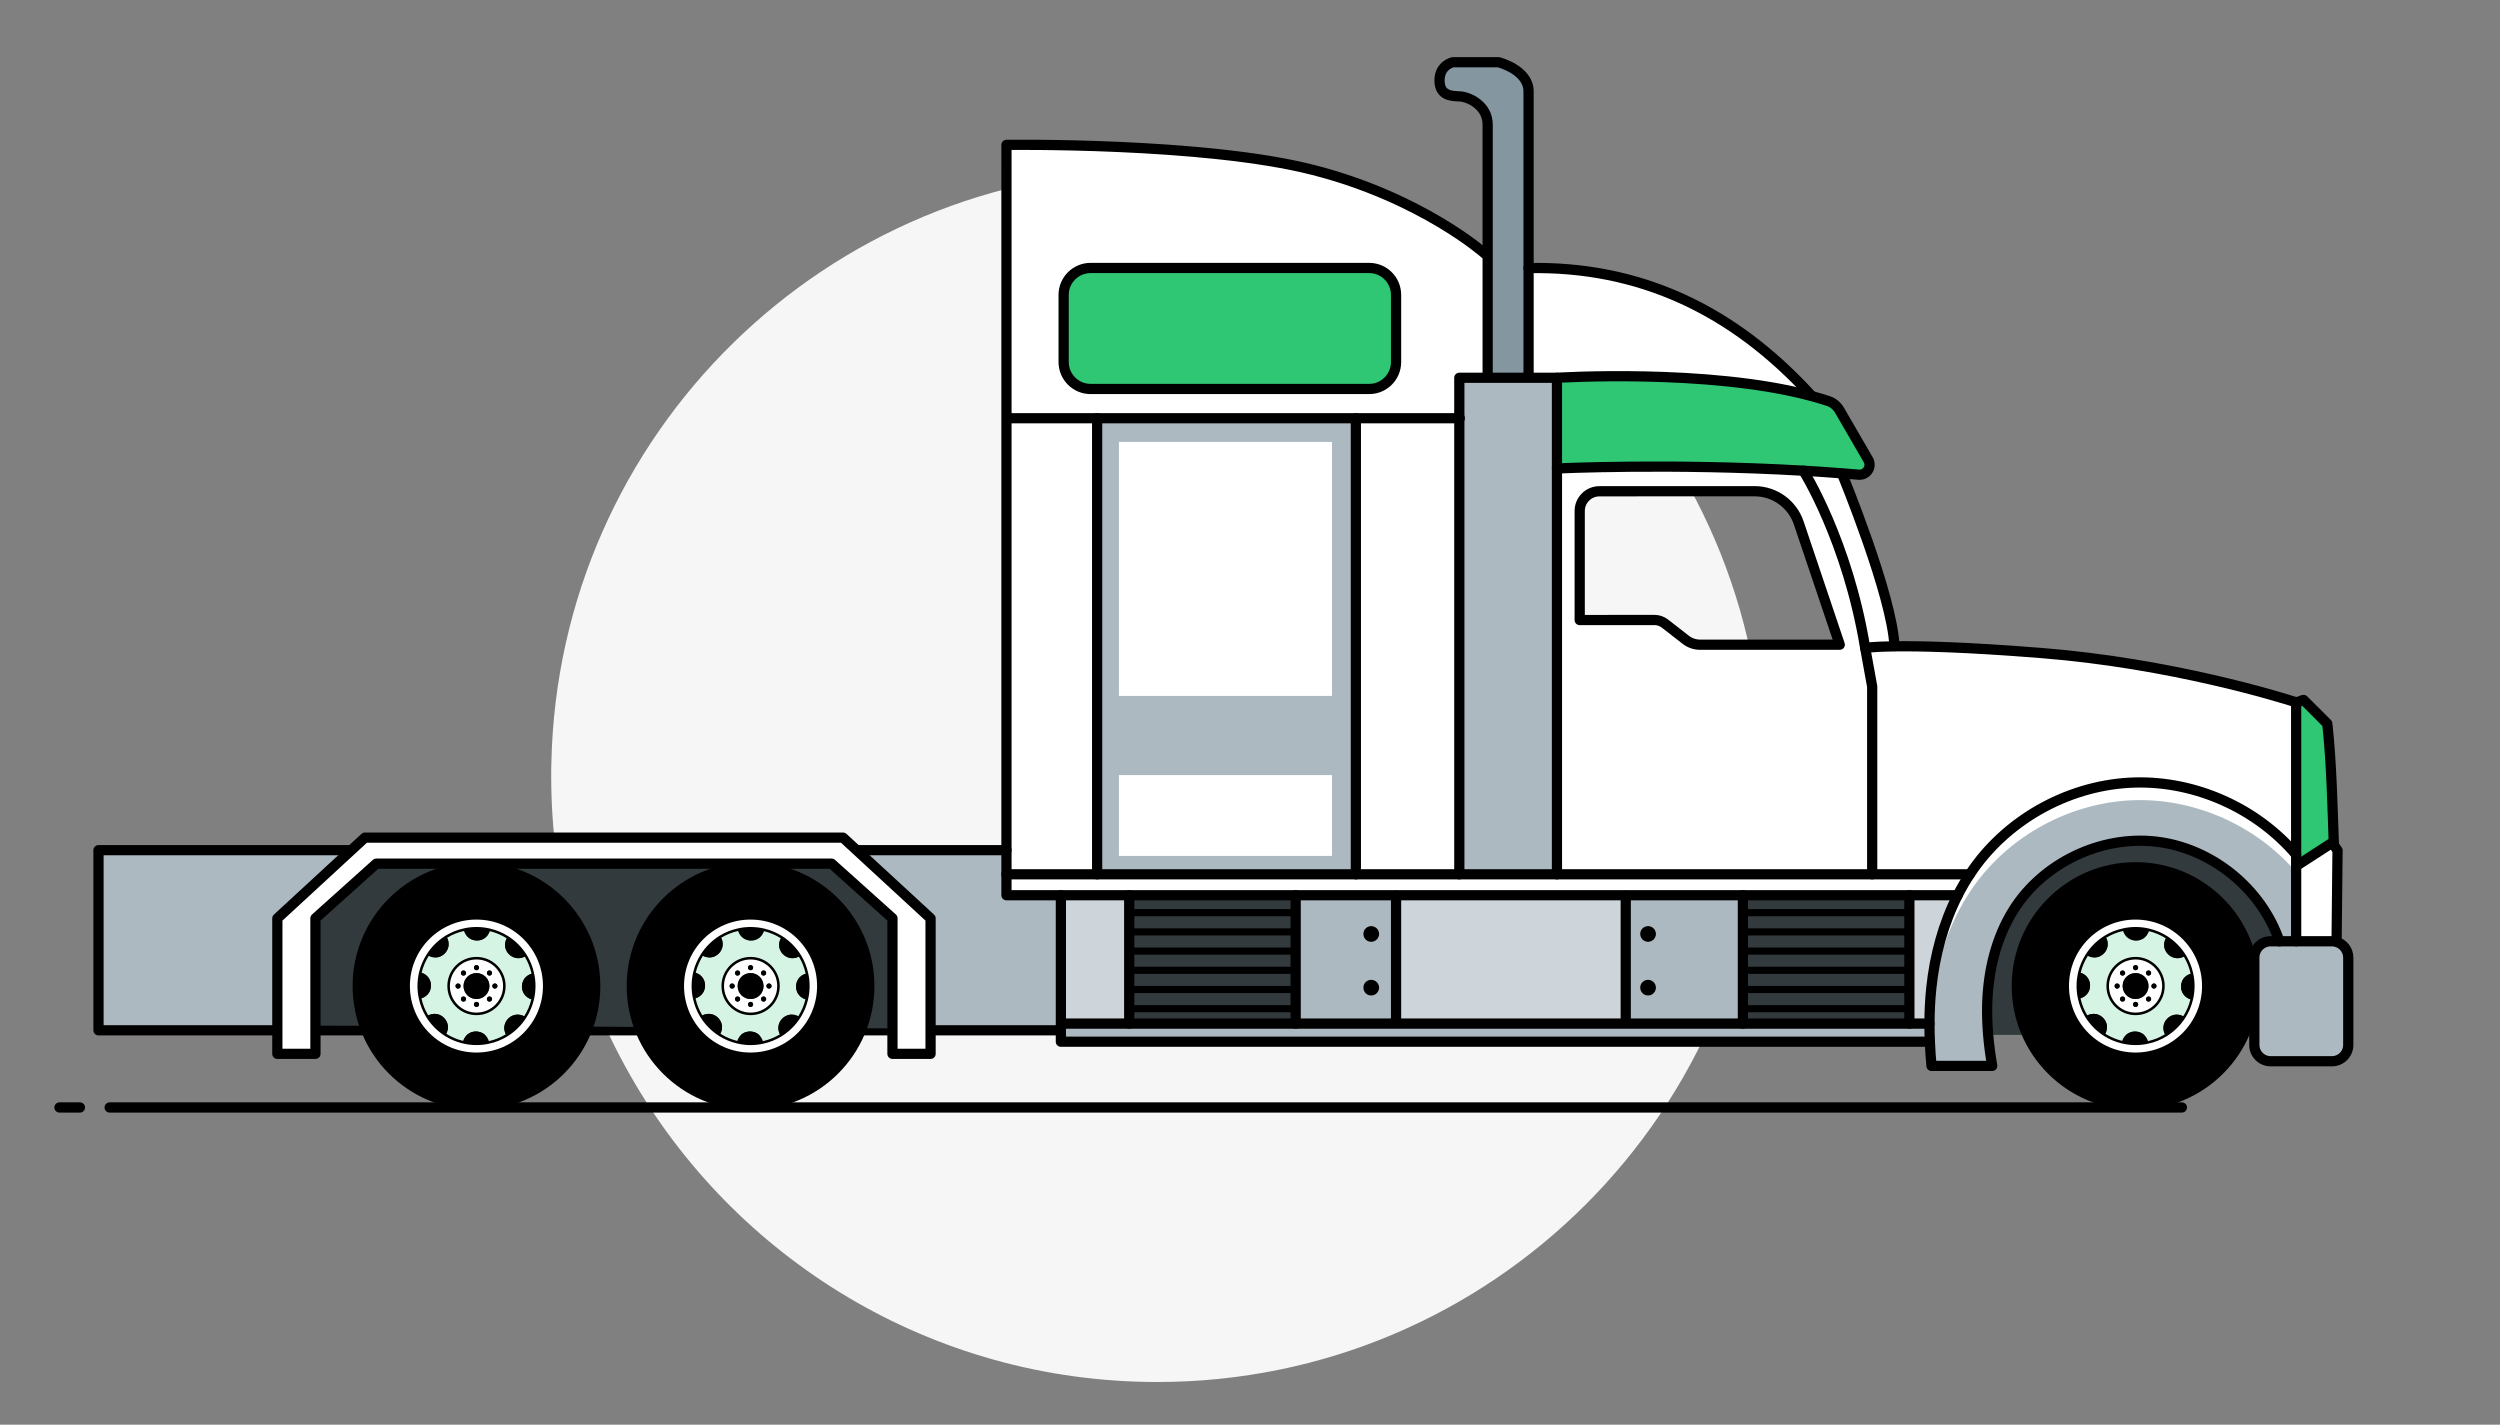 <?xml version="1.0" encoding="UTF-8"?>
<svg id="Layer_1" data-name="Layer 1" xmlns="http://www.w3.org/2000/svg" viewBox="0 0 488.84 278.58">
  <rect x="0" y="0" width="488.84" height="278.58" fill="#808080" stroke="none"/>
  <path d="M389.16,202.35h56.18l4.64-8.87s-4.09-18.34-5.73-22.52-21.56-12.91-30.78-11.09-22.31,9.68-25.04,18.93c-2.73,9.25-3.82,19.28-3.27,19.45s4,4.1,4,4.1Z" style="fill: #323a3d;"/>
  <g>
    <g>
      <path d="M421.68,192.8c0-.28-.22-.5-.5-.5s-.51,.22-.51,.5,.23,.51,.51,.51,.5-.23,.5-.51Zm-1.92-2.18c.2,.2,.52,.2,.72,0s.2-.52,0-.71c-.2-.2-.52-.2-.72,0-.19,.19-.19,.51,0,.71Zm0,5.09c.2,.2,.52,.2,.72,0s.2-.52,0-.71c-.2-.2-.52-.2-.72,0-.19,.19-.19,.51,0,.71Zm-2.18-5.99c.28,0,.51-.22,.51-.5s-.23-.51-.51-.51-.5,.23-.5,.51,.22,.5,.5,.5Zm.51,6.69c0-.28-.23-.51-.51-.51s-.5,.23-.5,.51,.22,.5,.5,.5,.51-.22,.51-.5Zm-.51-6.13c-1.4,0-2.53,1.13-2.53,2.53s1.13,2.54,2.53,2.54,2.53-1.14,2.53-2.54-1.13-2.53-2.53-2.53Zm-3.09,2.53c0-.28-.22-.5-.51-.5s-.5,.22-.5,.5,.22,.51,.5,.51,.51-.23,.51-.51Zm-2.36,0c0-3,2.45-5.44,5.45-5.44s5.45,2.44,5.45,5.44-2.44,5.45-5.45,5.45-5.45-2.44-5.45-5.45Zm3.27,2.19c-.2-.2-.52-.2-.72,0-.19,.19-.19,.51,0,.71,.2,.2,.52,.2,.72,0s.2-.52,0-.71Zm-.72-4.38c.2,.2,.52,.2,.72,0s.2-.52,0-.71c-.2-.2-.52-.2-.72,0-.19,.19-.19,.51,0,.71Z" style="fill: #fff;"/>
      <path d="M407.92,198.68c.91,1.48,2.15,2.74,3.61,3.67,1.03,.65,2.17,1.14,3.39,1.43,.85,.21,1.74,.32,2.65,.32,.85,0,1.67-.09,2.47-.28,1.22-.27,2.37-.74,3.41-1.37,1.47-.91,2.74-2.15,3.66-3.61,.65-1.03,1.14-2.16,1.43-3.38,.21-.85,.32-1.74,.32-2.66,0-.85-.09-1.67-.28-2.47-.27-1.22-.73-2.37-1.36-3.41-.91-1.47-2.14-2.73-3.6-3.66-1.03-.65-2.17-1.14-3.39-1.43-.85-.21-1.74-.32-2.66-.32-.85,0-1.67,.09-2.47,.28-1.22,.27-2.37,.73-3.41,1.36-1.47,.91-2.74,2.15-3.66,3.61-.65,1.03-1.15,2.17-1.44,3.39-.2,.85-.31,1.74-.31,2.65,0,.85,.09,1.67,.28,2.47,.27,1.22,.73,2.37,1.36,3.41Zm-4.35-5.88c0-7.73,6.27-13.99,14.01-13.99s14.01,6.26,14.01,13.99-6.27,14.01-14.01,14.01-14.01-6.27-14.01-14.01Z" style="fill: #fff;"/>
      <path d="M408.04,186.76c.6,.4,1.35,.55,2.05,.4,.91-.21,1.67-.92,1.94-1.82,.22-.73,.09-1.55-.33-2.19,1.04-.63,2.19-1.1,3.41-1.36,.13,.7,.55,1.34,1.16,1.73,.79,.5,1.84,.53,2.66,.09,.66-.37,1.14-1.03,1.31-1.77,1.22,.29,2.36,.78,3.39,1.43-.41,.59-.57,1.35-.41,2.05,.21,.91,.93,1.67,1.82,1.94,.73,.22,1.55,.09,2.19-.33,.63,1.04,1.1,2.19,1.36,3.41-.7,.14-1.35,.57-1.73,1.16-.49,.79-.53,1.84-.09,2.66,.37,.66,1.03,1.15,1.77,1.31-.29,1.22-.78,2.35-1.43,3.38-.6-.4-1.35-.55-2.05-.39-.9,.2-1.67,.92-1.94,1.81-.22,.73-.09,1.55,.33,2.19-1.04,.63-2.19,1.11-3.41,1.37-.13-.7-.55-1.35-1.16-1.74-.79-.49-1.84-.52-2.65-.09-.68,.37-1.16,1.04-1.31,1.78-1.22-.29-2.36-.78-3.39-1.43,.4-.6,.55-1.36,.4-2.06-.21-.9-.93-1.67-1.82-1.94-.73-.21-1.55-.08-2.19,.33-.63-1.04-1.1-2.19-1.36-3.41,.7-.13,1.34-.55,1.73-1.16,.5-.79,.53-1.84,.09-2.65-.37-.68-1.04-1.16-1.78-1.31,.29-1.22,.79-2.36,1.44-3.39Zm14.99,6.04c0-3-2.44-5.44-5.45-5.44s-5.45,2.44-5.45,5.44,2.45,5.45,5.45,5.45,5.45-2.44,5.45-5.45Z" style="fill: #d5f4e3;"/>
      <path d="M417.58,169.57c12.83,0,23.22,10.4,23.22,23.22s-10.39,23.22-23.22,23.22-23.22-10.39-23.22-23.22,10.39-23.22,23.22-23.22Zm0,37.23c7.73,0,14.01-6.27,14.01-14.01s-6.27-13.99-14.01-13.99-14.01,6.26-14.01,13.99,6.27,14.01,14.01,14.01Z"/>
      <path d="M426.86,191.49c.38-.6,1.03-1.02,1.73-1.16,.19,.8,.28,1.62,.28,2.47,0,.92-.11,1.81-.32,2.66-.74-.16-1.41-.64-1.77-1.31-.44-.82-.4-1.87,.09-2.66Z"/>
      <path d="M427.12,198.84c-.92,1.46-2.18,2.7-3.66,3.61-.42-.64-.55-1.46-.33-2.19,.27-.89,1.04-1.61,1.94-1.81,.7-.17,1.45-.01,2.05,.39Z"/>
      <path d="M423.22,185.31c-.16-.7,0-1.46,.41-2.05,1.46,.93,2.69,2.18,3.6,3.66-.64,.42-1.46,.55-2.19,.33-.89-.27-1.61-1.03-1.82-1.94Z"/>
      <path d="M421.18,192.3c.28,0,.5,.22,.5,.5s-.22,.51-.5,.51-.51-.23-.51-.51,.23-.5,.51-.5Z"/>
      <path d="M419.76,194.99c.2-.2,.52-.2,.72,0,.2,.19,.2,.51,0,.71s-.52,.2-.72,0c-.19-.2-.19-.52,0-.71Z"/>
      <path d="M420.48,190.61c-.2,.2-.52,.2-.72,0-.19-.2-.19-.52,0-.71,.2-.2,.52-.2,.72,0,.2,.19,.2,.51,0,.71Z"/>
      <path d="M415.05,192.8c0-1.4,1.13-2.53,2.53-2.53s2.53,1.13,2.53,2.53-1.13,2.54-2.53,2.54-2.53-1.14-2.53-2.54Z"/>
      <path d="M418.09,189.21c0,.28-.23,.5-.51,.5s-.5-.22-.5-.5,.22-.51,.5-.51,.51,.23,.51,.51Z"/>
      <path d="M417.58,195.89c.28,0,.51,.23,.51,.51s-.23,.5-.51,.5-.5-.22-.5-.5,.22-.51,.5-.51Z"/>
      <path d="M416.27,183.51c-.61-.39-1.03-1.03-1.16-1.73,.8-.19,1.62-.28,2.47-.28,.92,0,1.81,.11,2.66,.32-.17,.74-.64,1.41-1.31,1.77-.82,.44-1.87,.41-2.66-.09Z"/>
      <path d="M417.58,204.1c-.91,0-1.8-.11-2.65-.32,.14-.74,.63-1.42,1.31-1.78,.81-.43,1.86-.4,2.65,.09,.61,.39,1.03,1.04,1.16,1.74-.8,.19-1.62,.28-2.47,.28Z"/>
      <path d="M414.67,194.99c.2-.2,.52-.2,.72,0,.2,.19,.2,.51,0,.71s-.52,.2-.72,0c-.19-.2-.19-.52,0-.71Z"/>
      <path d="M414.67,189.91c.2-.2,.52-.2,.72,0,.2,.19,.2,.51,0,.71s-.52,.2-.72,0c-.19-.2-.19-.52,0-.71Z"/>
      <path d="M413.97,192.3c.29,0,.51,.22,.51,.5s-.22,.51-.51,.51-.5-.23-.5-.51,.22-.5,.5-.5Z"/>
      <path d="M411.54,202.35c-1.46-.93-2.7-2.18-3.61-3.67,.64-.41,1.46-.54,2.19-.33,.89,.27,1.61,1.04,1.82,1.94,.16,.7,0,1.46-.4,2.06Z"/>
      <path d="M408.04,186.76c.92-1.46,2.18-2.7,3.66-3.61,.42,.64,.55,1.46,.33,2.19-.27,.9-1.03,1.61-1.94,1.82-.7,.16-1.45,0-2.05-.4Z"/>
      <path d="M406.59,190.15c.74,.14,1.42,.63,1.78,1.31,.44,.81,.41,1.86-.09,2.65-.39,.61-1.03,1.03-1.73,1.16-.19-.8-.28-1.62-.28-2.47,0-.91,.11-1.8,.31-2.65Z"/>
    </g>
    <circle cx="417.58" cy="192.8" r="23.22" style="fill: none; stroke: #000; stroke-linecap: round; stroke-linejoin: round; stroke-width: 2px;"/>
    <path d="M431.58,192.8c0,7.73-6.27,14.01-14.01,14.01s-14.01-6.27-14.01-14.01,6.27-13.99,14.01-13.99,14.01,6.26,14.01,13.99Z" style="fill: none; stroke: #000; stroke-linecap: round; stroke-linejoin: round; stroke-width: 2px;"/>
    <path d="M428.59,190.33c.19,.8,.28,1.62,.28,2.47,0,.92-.11,1.81-.32,2.66-.29,1.22-.78,2.35-1.43,3.38-.92,1.46-2.18,2.7-3.66,3.61-1.04,.63-2.19,1.11-3.41,1.37-.8,.19-1.62,.28-2.47,.28-.91,0-1.8-.11-2.65-.32-1.22-.29-2.36-.78-3.39-1.43-1.46-.93-2.7-2.18-3.61-3.67-.63-1.04-1.1-2.19-1.36-3.41-.19-.8-.28-1.62-.28-2.47,0-.91,.11-1.8,.31-2.65,.29-1.22,.79-2.36,1.44-3.39,.92-1.46,2.18-2.7,3.66-3.61,1.04-.63,2.19-1.1,3.41-1.36,.8-.19,1.62-.28,2.47-.28,.92,0,1.81,.11,2.66,.32,1.22,.29,2.36,.78,3.39,1.43,1.46,.93,2.69,2.18,3.6,3.66,.63,1.04,1.1,2.19,1.36,3.41Z" style="fill: none; stroke: #000; stroke-linecap: round; stroke-linejoin: round; stroke-width: .5px;"/>
    <path d="M423.03,192.8c0,3.01-2.44,5.45-5.45,5.45s-5.45-2.44-5.45-5.45,2.45-5.44,5.45-5.44,5.45,2.44,5.45,5.44Z" style="fill: none; stroke: #000; stroke-linecap: round; stroke-linejoin: round; stroke-width: .5px;"/>
  </g>
  <path d="M344.78,151.73c0,65.44-53.06,118.5-118.5,118.5-44.21,0-82.76-24.21-103.12-60.09-9.79-17.24-15.38-37.17-15.38-58.41,0-.82,0-1.64,.03-2.46,1.3-64.31,53.84-116.04,118.47-116.04s118.5,53.05,118.5,118.5Z" style="fill: #f6f6f6;"/>
  <line x1="11.63" y1="216.55" x2="15.63" y2="216.55" style="fill: none; stroke: #000; stroke-linecap: round; stroke-miterlimit: 10; stroke-width: 2px;"/>
  <line x1="21.44" y1="216.55" x2="426.64" y2="216.55" style="fill: none; stroke: #000; stroke-linecap: round; stroke-miterlimit: 10; stroke-width: 2px;"/>
  <g>
    <path d="M445.71,184.05h10.27c.28,0,.55,.04,.8,.11,1.37,.35,2.39,1.6,2.39,3.08v17.09c0,1.76-1.43,3.18-3.19,3.18h-12c-1.75,0-3.18-1.42-3.18-3.18v-17.09c0-1.76,1.43-3.19,3.18-3.19h1.73Z" style="fill: #adb9c1;"/>
    <path d="M457.08,166.29c0,.12-.01,.22-.01,.22l-.18,17.18-.11,.47c-.25-.07-.52-.11-.8-.11h-7v-14.77h.09l6.96-4.5s.14,.21,.33,.48c.25,.36,.57,.81,.72,1.03Z" style="fill: #fff;"/>
    <path d="M456.36,165.26c-.19-.27-.33-.48-.33-.48l-6.96,4.5h-.09v-31.95s-.09-.03-.26-.08h.63s1-.38,1-.38h.09s2.5,2.51,4.63,4.63c.84,7.71,1,16.01,1.29,23.76Z" style="fill: #2fc774;"/>
    <path d="M448.98,169.28v14.77h-3.27c-3.51-10.32-13.27-18.21-24.09-19.48-10.82-1.26-22.15,4.17-27.94,13.4-3.37,5.39-4.89,11.79-5.1,18.14-.13,4.12,.26,8.24,.97,12.31h-11.87c-.15-1.57-.26-3.15-.32-4.73-.06-1.18-.08-2.36-.08-3.54,.01-2.33,.12-4.65,.36-6.97,.66-6.28,2.31-12.52,5.16-18.13,.71-1.4,1.5-2.77,2.37-4.08,.24-.37,.49-.73,.74-1.09,7.14-10.09,19.18-16.53,31.53-16.87,11.91-.32,23.83,5.04,31.54,14.1v2.17Z" style="fill: #adb9c1;"/>
    <path d="M448.98,167.11v3.45c-7.71-9.06-19.63-14.42-31.54-14.1-12.35,.34-24.39,6.78-31.53,16.87-.25,.36-.5,.72-.74,1.09-.87,1.31-1.66,2.68-2.37,4.08-2.85,5.61-4.5,11.85-5.16,18.13-.19,1.82-.3,3.64-.33,5.46-.02-.65-.03-1.29-.03-1.94,0-2.33,.12-4.65,.36-6.97,.66-6.28,2.31-12.52,5.16-18.13,.71-1.4,1.5-2.77,2.37-4.08,.24-.37,.49-.73,.74-1.09,7.14-10.09,19.18-16.53,31.53-16.87,11.91-.32,23.83,5.04,31.54,14.1Z" style="fill: #fff;"/>
    <path d="M448.98,137.33v29.78c-7.71-9.06-19.63-14.42-31.54-14.1-12.35,.34-24.39,6.78-31.53,16.87-.25,.36-.5,.72-.74,1.09h-.01s-19.08,0-19.08,0v-36.72l-1.37-7.55s1.5-.25,5.73-.31c5.02-.07,13.91,.13,28.73,1.31,25.57,2.04,46.97,8.73,49.55,9.56,.17,.05,.26,.08,.26,.08Z" style="fill: #fff;"/>
    <path d="M385.16,170.96h.01c-.87,1.32-1.66,2.69-2.37,4.09H196.8v-4.09h188.36Z" style="fill: #fff;"/>
    <path d="M382.79,175.05h0c-2.85,5.61-4.5,11.85-5.16,18.13-.24,2.32-.35,4.64-.36,6.97h-3.93v-25.1h9.44Z" style="fill: #ced5da;"/>
    <path d="M377.36,203.69H207.44v-3.54h169.84c0,1.18,.02,2.36,.08,3.54Z" style="fill: #adb9c1;"/>
    <polygon points="373.35 197.24 373.35 200.15 340.8 200.15 340.8 197.24 372.98 197.24 373.35 197.24" style="fill: #323a3d;"/>
    <polygon points="373.35 193.48 373.35 197.24 372.98 197.24 340.8 197.24 340.8 193.48 372.98 193.48 373.35 193.48" style="fill: #323a3d;"/>
    <polygon points="373.35 189.73 373.35 193.48 372.98 193.48 340.8 193.48 340.8 189.73 372.98 189.73 373.35 189.73" style="fill: #323a3d;"/>
    <polygon points="373.35 185.97 373.35 189.73 372.98 189.73 340.8 189.73 340.8 185.97 372.98 185.97 373.35 185.97" style="fill: #323a3d;"/>
    <polygon points="373.35 182.22 373.35 185.97 372.98 185.97 340.8 185.97 340.8 182.22 372.98 182.22 373.35 182.22" style="fill: #323a3d;"/>
    <polygon points="373.35 178.46 373.35 182.22 372.98 182.22 340.8 182.22 340.8 178.46 372.98 178.46 373.35 178.46" style="fill: #323a3d;"/>
    <polygon points="373.35 175.05 373.35 178.46 372.98 178.46 340.8 178.46 340.8 175.05 373.35 175.05" style="fill: #323a3d;"/>
    <path d="M370.44,126.33v.05c-4.23,.06-5.73,.31-5.73,.31-3.45-21-12.08-34.65-12.08-34.65,2.53,.15,5.08,.32,7.65,.52l-.02,.27s9.72,23.59,10.18,33.5Z" style="fill: #fff;"/>
    <path d="M366.08,134.24v36.72h-61.64V91.6s22.51-1.06,48.19,.44c0,0,8.63,13.65,12.08,34.65l1.37,7.55Zm-6.34-8.18l-8.02-23.8c-1.25-3.71-4.72-6.21-8.64-6.21-11.61,.01-30.33,.01-30.33,.01-2.13,0-3.86,1.72-3.86,3.85v21.33c2.04,0,5.91,0,9.58-.01h5.05c.74,0,1.45,.25,2.03,.7l4.1,3.19c.78,.6,1.74,.94,2.73,.94h27.36Z" style="fill: #fff;"/>
    <path d="M365.3,89.89c.8,1.37-.28,3.06-1.85,2.93-1.06-.09-2.12-.18-3.17-.26-2.57-.2-5.12-.37-7.65-.52-25.68-1.5-48.19-.44-48.19-.44v-17.73s29.5-1.85,49.6,3.52c1.19,.32,2.35,.66,3.47,1.03,.93,.31,1.7,.96,2.19,1.81,1.14,1.97,3.41,5.89,5.6,9.66Z" style="fill: #2fc774;"/>
    <path d="M354.08,77.24l-.04,.15c-20.1-5.37-49.6-3.52-49.6-3.52h-5.55v-21.45c21.68-.43,39.96,8.16,55.19,24.82Z" style="fill: #fff;"/>
    <path d="M340.8,197.24v2.91h-22.91v-25.1h22.91v22.19Zm-17-14.62c0-.85-.69-1.54-1.54-1.54s-1.55,.69-1.55,1.54,.69,1.55,1.55,1.55,1.54-.69,1.54-1.55Zm0,10.5c0-.85-.69-1.54-1.54-1.54s-1.55,.69-1.55,1.54,.69,1.55,1.55,1.55,1.54-.69,1.54-1.55Z" style="fill: #adb9c1;"/>
    <path d="M322.26,181.08c.85,0,1.54,.69,1.54,1.54s-.69,1.55-1.54,1.55-1.55-.69-1.55-1.55,.69-1.54,1.55-1.54Z"/>
    <path d="M322.26,191.58c.85,0,1.54,.69,1.54,1.54s-.69,1.55-1.54,1.55-1.55-.69-1.55-1.55,.69-1.54,1.55-1.54Z"/>
    <polygon points="317.89 199.36 317.89 200.15 272.98 200.15 272.98 199.18 272.98 175.15 272.98 175.05 317.89 175.05 317.89 175.15 317.89 199.36" style="fill: #ced5da;"/>
    <polygon points="285.35 81.78 285.35 73.87 290.89 73.87 298.89 73.87 304.44 73.87 304.44 91.6 304.44 170.96 285.35 170.96 285.35 81.78" style="fill: #adb9c1;"/>
    <path d="M298.89,73.15v.72h-8V24.37c0-3.81-3.75-5.45-5.45-5.52-1.71-.07-3.96-.14-3.96-3.14s2.6-3.54,2.6-3.54h8.95s5.86,1.48,5.86,5.7v55.28Z" style="fill: #8496a0;"/>
    <path d="M290.89,73.15v.72h-5.54v7.91h-88.55V28.33s38.73-.55,60,4.91c21.28,5.45,33.55,16.36,33.55,16.36h.54v23.55Zm-17.91-2.36v-13.13c0-2.9-2.35-5.26-5.26-5.26h-54.47c-2.91,0-5.27,2.36-5.27,5.26v13.13c0,2.91,2.36,5.27,5.27,5.27h54.47c2.91,0,5.26-2.36,5.26-5.27Z" style="fill: #fff;"/>
    <rect x="265.12" y="81.78" width="20.23" height="89.18" style="fill: #fff;"/>
    <path d="M272.98,199.18v.97h-19.63v-25.1h19.63v24.13Zm-3.31-16.56c0-.85-.7-1.54-1.55-1.54s-1.54,.69-1.54,1.54,.69,1.55,1.54,1.55,1.55-.69,1.55-1.55Zm0,10.5c0-.85-.7-1.54-1.55-1.54s-1.54,.69-1.54,1.54,.69,1.55,1.54,1.55,1.55-.69,1.55-1.55Z" style="fill: #adb9c1;"/>
    <path d="M272.98,57.66v13.13c0,2.91-2.35,5.27-5.26,5.27h-54.47c-2.91,0-5.27-2.36-5.27-5.27v-13.13c0-2.9,2.36-5.26,5.27-5.26h54.47c2.91,0,5.26,2.36,5.26,5.26Z" style="fill: #2fc774;"/>
    <path d="M268.12,181.08c.85,0,1.55,.69,1.55,1.54s-.7,1.55-1.55,1.55-1.54-.69-1.54-1.55,.69-1.54,1.54-1.54Z"/>
    <path d="M268.12,191.58c.85,0,1.55,.69,1.55,1.54s-.7,1.55-1.55,1.55-1.54-.69-1.54-1.55,.69-1.54,1.54-1.54Z"/>
    <path d="M265.12,81.78v89.18h-50.59V81.78h50.59Zm-4.68,85.55v-15.74h-41.64v15.74h41.64Zm0-31.28v-49.63h-41.64v49.63h41.64Z" style="fill: #adb9c1;"/>
    <rect x="218.8" y="151.59" width="41.64" height="15.74" style="fill: #fff;"/>
    <rect x="218.8" y="86.42" width="41.64" height="49.63" style="fill: #fff;"/>
    <polygon points="253.35 197.24 253.35 200.15 220.8 200.15 220.8 197.24 252.98 197.24 253.35 197.24" style="fill: #323a3d;"/>
    <polygon points="253.35 193.48 253.35 197.24 252.98 197.24 220.8 197.24 220.8 193.48 252.98 193.48 253.35 193.48" style="fill: #323a3d;"/>
    <polygon points="253.35 189.73 253.35 193.48 252.98 193.48 220.8 193.48 220.8 189.73 252.98 189.73 253.35 189.73" style="fill: #323a3d;"/>
    <polygon points="253.35 185.97 253.35 189.73 252.98 189.73 220.8 189.73 220.8 185.97 252.98 185.97 253.35 185.97" style="fill: #323a3d;"/>
    <polygon points="253.35 182.22 253.35 185.97 252.98 185.97 220.8 185.97 220.8 182.22 252.98 182.22 253.35 182.22" style="fill: #323a3d;"/>
    <polygon points="253.35 178.46 253.35 182.22 252.98 182.22 220.8 182.22 220.8 178.46 252.98 178.46 253.35 178.46" style="fill: #323a3d;"/>
    <polygon points="253.35 175.05 253.35 178.46 252.98 178.46 220.8 178.46 220.8 175.05 253.35 175.05" style="fill: #323a3d;"/>
    <path d="M220.8,197.24v2.91h-13.36v-25.1h13.36v22.19Z" style="fill: #ced5da;"/>
    <polygon points="214.53 81.78 214.53 170.96 196.8 170.96 196.8 166.24 196.8 81.78 197.08 81.78 214.53 81.78" style="fill: #fff;"/>
    <path d="M207.44,200.15v1.31H19.26v-35.22H196.8v8.81h10.64v25.1Z" style="fill: #adb9c1;"/>
  </g>
  <g>
    <path d="M290.35,49.6s-12.27-10.91-33.55-16.36c-21.27-5.46-60-4.91-60-4.91V175.05h185.99" style="fill: none; stroke: #000; stroke-linecap: round; stroke-linejoin: round; stroke-width: 2px;"/>
    <path d="M290.89,73.15V24.37c0-3.81-3.75-5.45-5.45-5.52-1.71-.07-3.96-.14-3.96-3.14s2.6-3.54,2.6-3.54h8.95s5.86,1.48,5.86,5.7v55.28" style="fill: none; stroke: #000; stroke-linecap: round; stroke-linejoin: round; stroke-width: 2px;"/>
    <polyline points="285.35 170.96 285.35 81.78 285.35 73.87 290.89 73.87 298.89 73.87 304.44 73.87 304.44 91.6 304.44 170.96" style="fill: none; stroke: #000; stroke-linecap: round; stroke-linejoin: round; stroke-width: 2px;"/>
    <path d="M354.08,77.24c-15.23-16.66-33.51-25.25-55.19-24.82" style="fill: none; stroke: #000; stroke-linecap: round; stroke-linejoin: round; stroke-width: 2px;"/>
    <path d="M304.44,91.6s22.51-1.06,48.19,.44c2.53,.15,5.08,.32,7.65,.52,1.05,.08,2.11,.17,3.17,.26,1.57,.13,2.65-1.56,1.85-2.93-2.19-3.77-4.46-7.69-5.6-9.66-.49-.85-1.26-1.5-2.19-1.81-1.12-.37-2.28-.71-3.47-1.03-20.1-5.37-49.6-3.52-49.6-3.52" style="fill: none; stroke: #000; stroke-linecap: round; stroke-linejoin: round; stroke-width: 2px;"/>
    <path d="M352.63,92.04s8.63,13.65,12.08,34.65l1.37,7.55v36.72" style="fill: none; stroke: #000; stroke-linecap: round; stroke-linejoin: round; stroke-width: 2px;"/>
    <path d="M360.26,92.83s9.72,23.59,10.18,33.5" style="fill: none; stroke: #000; stroke-linecap: round; stroke-linejoin: round; stroke-width: 2px;"/>
    <path d="M364.71,126.69s1.5-.25,5.73-.31c5.02-.07,13.91,.13,28.73,1.31,25.57,2.04,46.97,8.73,49.55,9.56,.17,.05,.26,.08,.26,.08v46.72" style="fill: none; stroke: #000; stroke-linecap: round; stroke-linejoin: round; stroke-width: 2px;"/>
    <polyline points="196.8 170.96 214.53 170.96 265.12 170.96 285.35 170.96 304.44 170.96 366.08 170.96 385.16 170.96" style="fill: none; stroke: #000; stroke-linecap: round; stroke-linejoin: round; stroke-width: 2px;"/>
    <path d="M445.71,184.06h0c-3.51-10.33-13.27-18.22-24.09-19.49-10.82-1.26-22.15,4.17-27.94,13.4-3.37,5.39-4.89,11.79-5.1,18.14-.13,4.12,.26,8.24,.97,12.31h-11.87c-.15-1.57-.26-3.15-.32-4.73-.06-1.18-.08-2.36-.08-3.54,.01-2.33,.12-4.65,.36-6.97,.66-6.28,2.31-12.52,5.16-18.13,.71-1.4,1.5-2.77,2.37-4.08,.24-.37,.49-.73,.74-1.09,7.14-10.09,19.18-16.53,31.53-16.87,11.91-.32,23.83,5.04,31.54,14.1" style="fill: none; stroke: #000; stroke-linecap: round; stroke-linejoin: round; stroke-width: 2px;"/>
    <path d="M456.78,184.16c1.37,.35,2.39,1.6,2.39,3.08v17.09c0,1.76-1.43,3.18-3.19,3.18h-12c-1.75,0-3.18-1.42-3.18-3.18v-17.09c0-1.76,1.43-3.19,3.18-3.19h12c.28,0,.55,.04,.8,.11Z" style="fill: none; stroke: #000; stroke-linecap: round; stroke-linejoin: round; stroke-width: 2px;"/>
    <path d="M449.07,169.28l6.96-4.5s.14,.21,.33,.48c.25,.36,.57,.81,.72,1.03,0,.12-.01,.22-.01,.22l-.18,17.18" style="fill: none; stroke: #000; stroke-linecap: round; stroke-linejoin: round; stroke-width: 2px;"/>
    <path d="M456.36,165.26c-.29-7.75-.45-16.05-1.29-23.76-2.13-2.12-4.63-4.63-4.63-4.63h-.09l-1,.37" style="fill: none; stroke: #000; stroke-linecap: round; stroke-linejoin: round; stroke-width: 2px;"/>
    <path d="M207.44,175.05v28.64h169.91" style="fill: none; stroke: #000; stroke-linecap: round; stroke-linejoin: round; stroke-width: 2px;"/>
    <polyline points="207.98 200.15 220.8 200.15 253.35 200.15 272.98 200.15 317.89 200.15 340.8 200.15 373.35 200.15 377.28 200.15" style="fill: none; stroke: #000; stroke-linecap: round; stroke-linejoin: round; stroke-width: 2px;"/>
    <polyline points="220.8 175.05 220.8 178.46 220.8 182.22 220.8 185.97 220.8 189.73 220.8 193.48 220.8 197.24 220.8 200.15" style="fill: none; stroke: #000; stroke-linecap: round; stroke-linejoin: round; stroke-width: 2px;"/>
    <polyline points="253.35 175.05 253.35 178.46 253.35 182.22 253.35 185.97 253.35 189.73 253.35 193.48 253.35 197.24 253.35 200.15" style="fill: none; stroke: #000; stroke-linecap: round; stroke-linejoin: round; stroke-width: 2px;"/>
    <line x1="252.98" y1="178.46" x2="220.8" y2="178.46" style="fill: none; stroke: #000; stroke-linecap: round; stroke-linejoin: round; stroke-width: 1.4px;"/>
    <line x1="252.98" y1="182.22" x2="220.8" y2="182.22" style="fill: none; stroke: #000; stroke-linecap: round; stroke-linejoin: round; stroke-width: 1.4px;"/>
    <line x1="252.98" y1="185.97" x2="220.8" y2="185.97" style="fill: none; stroke: #000; stroke-linecap: round; stroke-linejoin: round; stroke-width: 1.4px;"/>
    <line x1="252.98" y1="189.73" x2="220.8" y2="189.73" style="fill: none; stroke: #000; stroke-linecap: round; stroke-linejoin: round; stroke-width: 1.4px;"/>
    <line x1="252.98" y1="193.48" x2="220.8" y2="193.48" style="fill: none; stroke: #000; stroke-linecap: round; stroke-linejoin: round; stroke-width: 1.4px;"/>
    <line x1="252.98" y1="197.24" x2="220.8" y2="197.24" style="fill: none; stroke: #000; stroke-linecap: round; stroke-linejoin: round; stroke-width: 1.4px;"/>
    <polyline points="340.8 175.05 340.8 178.46 340.8 182.22 340.8 185.97 340.8 189.73 340.8 193.48 340.8 197.24 340.8 200.15" style="fill: none; stroke: #000; stroke-linecap: round; stroke-linejoin: round; stroke-width: 2px;"/>
    <polyline points="373.35 175.05 373.35 178.46 373.35 182.22 373.35 185.97 373.35 189.73 373.35 193.48 373.35 197.24 373.35 200.15" style="fill: none; stroke: #000; stroke-linecap: round; stroke-linejoin: round; stroke-width: 2px;"/>
    <line x1="372.98" y1="178.46" x2="340.8" y2="178.46" style="fill: none; stroke: #000; stroke-linecap: round; stroke-linejoin: round; stroke-width: 1.4px;"/>
    <line x1="372.98" y1="182.22" x2="340.8" y2="182.22" style="fill: none; stroke: #000; stroke-linecap: round; stroke-linejoin: round; stroke-width: 1.4px;"/>
    <line x1="372.98" y1="185.97" x2="340.8" y2="185.97" style="fill: none; stroke: #000; stroke-linecap: round; stroke-linejoin: round; stroke-width: 1.4px;"/>
    <line x1="372.98" y1="189.73" x2="340.8" y2="189.73" style="fill: none; stroke: #000; stroke-linecap: round; stroke-linejoin: round; stroke-width: 1.4px;"/>
    <line x1="372.98" y1="193.48" x2="340.8" y2="193.48" style="fill: none; stroke: #000; stroke-linecap: round; stroke-linejoin: round; stroke-width: 1.4px;"/>
    <line x1="372.98" y1="197.24" x2="340.8" y2="197.24" style="fill: none; stroke: #000; stroke-linecap: round; stroke-linejoin: round; stroke-width: 1.4px;"/>
    <line x1="272.98" y1="175.15" x2="272.98" y2="199.18" style="fill: none; stroke: #000; stroke-linecap: round; stroke-linejoin: round; stroke-width: 2px;"/>
    <line x1="317.89" y1="175.15" x2="317.89" y2="199.36" style="fill: none; stroke: #000; stroke-linecap: round; stroke-linejoin: round; stroke-width: 2px;"/>
    <path d="M318.47,121.23h5.05c.74,0,1.45,.25,2.03,.7l4.1,3.19c.78,.6,1.74,.94,2.73,.94h27.36l-8.02-23.8c-1.25-3.71-4.72-6.21-8.64-6.21-11.61,.01-30.33,.01-30.33,.01-2.13,0-3.86,1.72-3.86,3.85v21.33c2.04,0,5.91,0,9.58-.01Z" style="fill: none; stroke: #000; stroke-linecap: round; stroke-linejoin: round; stroke-width: 2px;"/>
    <path d="M267.72,76.06h-54.47c-2.91,0-5.27-2.36-5.27-5.27v-13.13c0-2.9,2.36-5.26,5.27-5.26h54.47c2.91,0,5.26,2.36,5.26,5.26v13.13c0,2.91-2.35,5.27-5.26,5.27Z" style="fill: none; stroke: #000; stroke-linecap: round; stroke-linejoin: round; stroke-width: 2px;"/>
    <polyline points="197.08 81.78 214.53 81.78 265.12 81.78 285.35 81.78 285.44 81.78" style="fill: none; stroke: #000; stroke-linecap: round; stroke-linejoin: round; stroke-width: 2px;"/>
    <line x1="214.53" y1="81.78" x2="214.53" y2="170.96" style="fill: none; stroke: #000; stroke-linecap: round; stroke-linejoin: round; stroke-width: 2px;"/>
    <line x1="265.12" y1="81.78" x2="265.12" y2="170.96" style="fill: none; stroke: #000; stroke-linecap: round; stroke-linejoin: round; stroke-width: 2px;"/>
    <polyline points="207.44 201.46 19.26 201.46 19.26 166.24 196.8 166.24" style="fill: none; stroke: #000; stroke-linecap: round; stroke-linejoin: round; stroke-width: 2px;"/>
  </g>
  <g>
    <polygon points="57.86 200.42 178.22 201.11 178.22 179.52 162.95 165.7 72.95 165.7 57.86 179.7 57.86 200.42" style="fill: #323a3d;"/>
    <g>
      <g>
        <path d="M97.27,192.8c0-.28-.22-.5-.5-.5s-.51,.22-.51,.5,.23,.51,.51,.51,.5-.23,.5-.51Zm-1.92-2.18c.2,.2,.52,.2,.72,0s.2-.52,0-.71c-.2-.2-.52-.2-.72,0-.19,.19-.19,.51,0,.71Zm0,5.09c.2,.2,.52,.2,.72,0s.2-.52,0-.71c-.2-.2-.52-.2-.72,0-.19,.19-.19,.51,0,.71Zm-2.18-5.99c.28,0,.51-.22,.51-.5s-.23-.51-.51-.51-.5,.23-.5,.51,.22,.5,.5,.5Zm.51,6.69c0-.28-.23-.51-.51-.51s-.5,.23-.5,.51,.22,.5,.5,.5,.51-.22,.51-.5Zm-.51-6.13c-1.4,0-2.53,1.13-2.53,2.53s1.13,2.54,2.53,2.54,2.53-1.14,2.53-2.54-1.13-2.53-2.53-2.53Zm-3.09,2.53c0-.28-.22-.5-.51-.5s-.5,.22-.5,.5,.22,.51,.5,.51,.51-.23,.51-.51Zm-2.36,0c0-3,2.45-5.44,5.45-5.44s5.45,2.44,5.45,5.44-2.44,5.45-5.45,5.45-5.45-2.44-5.45-5.45Zm3.27,2.19c-.2-.2-.52-.2-.72,0-.19,.19-.19,.51,0,.71,.2,.2,.52,.2,.72,0s.2-.52,0-.71Zm-.72-4.38c.2,.2,.52,.2,.72,0s.2-.52,0-.71c-.2-.2-.52-.2-.72,0-.19,.19-.19,.51,0,.71Z" style="fill: #fff;"/>
        <path d="M83.51,198.68c.91,1.48,2.15,2.74,3.61,3.67,1.03,.65,2.17,1.14,3.39,1.43,.85,.21,1.74,.32,2.65,.32,.85,0,1.67-.09,2.47-.28,1.22-.27,2.37-.74,3.41-1.37,1.47-.91,2.74-2.15,3.66-3.61,.65-1.03,1.14-2.16,1.43-3.38,.21-.85,.32-1.74,.32-2.66,0-.85-.09-1.67-.28-2.47-.27-1.22-.73-2.37-1.36-3.41-.91-1.47-2.14-2.73-3.6-3.66-1.03-.65-2.17-1.14-3.39-1.43-.85-.21-1.74-.32-2.66-.32-.85,0-1.67,.09-2.47,.28-1.22,.27-2.37,.73-3.41,1.36-1.47,.91-2.74,2.15-3.66,3.61-.65,1.03-1.15,2.17-1.44,3.39-.2,.85-.31,1.74-.31,2.65,0,.85,.09,1.67,.28,2.47,.27,1.22,.73,2.37,1.36,3.41Zm-4.35-5.88c0-7.73,6.27-13.99,14.01-13.99s14.01,6.26,14.01,13.99-6.27,14.01-14.01,14.01-14.01-6.27-14.01-14.01Z" style="fill: #fff;"/>
        <path d="M83.63,186.76c.6,.4,1.35,.55,2.05,.4,.91-.21,1.67-.92,1.94-1.82,.22-.73,.09-1.55-.33-2.19,1.04-.63,2.19-1.1,3.41-1.36,.13,.7,.55,1.34,1.16,1.73,.79,.5,1.84,.53,2.66,.09,.66-.37,1.14-1.03,1.31-1.77,1.22,.29,2.36,.78,3.39,1.43-.41,.59-.57,1.35-.41,2.05,.21,.91,.93,1.67,1.82,1.94,.73,.22,1.55,.09,2.19-.33,.63,1.04,1.1,2.19,1.36,3.41-.7,.14-1.35,.57-1.73,1.16-.49,.79-.53,1.84-.09,2.66,.37,.66,1.03,1.15,1.77,1.31-.29,1.22-.78,2.35-1.43,3.38-.6-.4-1.35-.55-2.05-.39-.9,.2-1.67,.92-1.94,1.81-.22,.73-.09,1.55,.33,2.19-1.04,.63-2.19,1.11-3.41,1.37-.13-.7-.55-1.35-1.16-1.74-.79-.49-1.84-.52-2.65-.09-.68,.37-1.16,1.04-1.31,1.78-1.22-.29-2.36-.78-3.39-1.43,.4-.6,.55-1.36,.4-2.06-.21-.9-.93-1.67-1.82-1.94-.73-.21-1.55-.08-2.19,.33-.63-1.04-1.1-2.19-1.36-3.41,.7-.13,1.34-.55,1.73-1.16,.5-.79,.53-1.84,.09-2.65-.37-.68-1.04-1.16-1.78-1.31,.29-1.22,.79-2.36,1.44-3.39Zm14.99,6.04c0-3-2.44-5.44-5.45-5.44s-5.45,2.44-5.45,5.44,2.45,5.45,5.45,5.45,5.45-2.44,5.45-5.45Z" style="fill: #d5f4e3;"/>
        <path d="M93.17,169.57c12.83,0,23.22,10.4,23.22,23.22s-10.39,23.22-23.22,23.22-23.22-10.39-23.22-23.22,10.39-23.22,23.22-23.22Zm0,37.23c7.73,0,14.01-6.27,14.01-14.01s-6.27-13.99-14.01-13.99-14.01,6.26-14.01,13.99,6.27,14.01,14.01,14.01Z"/>
        <path d="M102.45,191.49c.38-.6,1.03-1.02,1.73-1.16,.19,.8,.28,1.62,.28,2.47,0,.92-.11,1.81-.32,2.66-.74-.16-1.41-.64-1.77-1.31-.44-.82-.4-1.87,.09-2.66Z"/>
        <path d="M102.71,198.84c-.92,1.46-2.18,2.7-3.66,3.61-.42-.64-.55-1.46-.33-2.19,.27-.89,1.04-1.61,1.94-1.81,.7-.17,1.45-.01,2.05,.39Z"/>
        <path d="M98.81,185.31c-.16-.7,0-1.46,.41-2.05,1.46,.93,2.69,2.18,3.6,3.66-.64,.42-1.46,.55-2.19,.33-.89-.27-1.61-1.03-1.82-1.94Z"/>
        <path d="M96.77,192.3c.28,0,.5,.22,.5,.5s-.22,.51-.5,.51-.51-.23-.51-.51,.23-.5,.51-.5Z"/>
        <path d="M95.35,194.99c.2-.2,.52-.2,.72,0,.2,.19,.2,.51,0,.71s-.52,.2-.72,0c-.19-.2-.19-.52,0-.71Z"/>
        <path d="M96.07,190.61c-.2,.2-.52,.2-.72,0-.19-.2-.19-.52,0-.71,.2-.2,.52-.2,.72,0,.2,.19,.2,.51,0,.71Z"/>
        <path d="M90.64,192.8c0-1.4,1.13-2.53,2.53-2.53s2.53,1.13,2.53,2.53-1.13,2.54-2.53,2.54-2.53-1.14-2.53-2.54Z"/>
        <path d="M93.68,189.21c0,.28-.23,.5-.51,.5s-.5-.22-.5-.5,.22-.51,.5-.51,.51,.23,.51,.51Z"/>
        <path d="M93.17,195.89c.28,0,.51,.23,.51,.51s-.23,.5-.51,.5-.5-.22-.5-.5,.22-.51,.5-.51Z"/>
        <path d="M91.86,183.51c-.61-.39-1.03-1.03-1.16-1.73,.8-.19,1.62-.28,2.47-.28,.92,0,1.81,.11,2.66,.32-.17,.74-.64,1.41-1.31,1.77-.82,.44-1.87,.41-2.66-.09Z"/>
        <path d="M93.17,204.1c-.91,0-1.8-.11-2.65-.32,.14-.74,.63-1.42,1.31-1.78,.81-.43,1.86-.4,2.65,.09,.61,.39,1.03,1.04,1.16,1.74-.8,.19-1.62,.28-2.47,.28Z"/>
        <path d="M90.26,194.99c.2-.2,.52-.2,.72,0,.2,.19,.2,.51,0,.71s-.52,.2-.72,0c-.19-.2-.19-.52,0-.71Z"/>
        <path d="M90.26,189.91c.2-.2,.52-.2,.72,0,.2,.19,.2,.51,0,.71s-.52,.2-.72,0c-.19-.2-.19-.52,0-.71Z"/>
        <path d="M89.56,192.3c.29,0,.51,.22,.51,.5s-.22,.51-.51,.51-.5-.23-.5-.51,.22-.5,.5-.5Z"/>
        <path d="M87.13,202.35c-1.46-.93-2.7-2.18-3.61-3.67,.64-.41,1.46-.54,2.19-.33,.89,.27,1.61,1.04,1.82,1.94,.16,.7,0,1.46-.4,2.06Z"/>
        <path d="M83.63,186.76c.92-1.46,2.18-2.7,3.66-3.61,.42,.64,.55,1.46,.33,2.19-.27,.9-1.03,1.61-1.94,1.82-.7,.16-1.45,0-2.05-.4Z"/>
        <path d="M82.18,190.15c.74,.14,1.42,.63,1.78,1.31,.44,.81,.41,1.86-.09,2.65-.39,.61-1.03,1.03-1.73,1.16-.19-.8-.28-1.62-.28-2.47,0-.91,.11-1.8,.31-2.65Z"/>
      </g>
      <circle cx="93.17" cy="192.8" r="23.22" style="fill: none; stroke: #000; stroke-linecap: round; stroke-linejoin: round; stroke-width: 2px;"/>
      <path d="M107.17,192.8c0,7.73-6.27,14.01-14.01,14.01s-14.01-6.27-14.01-14.01,6.27-13.99,14.01-13.99,14.01,6.26,14.01,13.99Z" style="fill: none; stroke: #000; stroke-linecap: round; stroke-linejoin: round; stroke-width: 2px;"/>
      <path d="M104.18,190.33c.19,.8,.28,1.62,.28,2.47,0,.92-.11,1.81-.32,2.66-.29,1.22-.78,2.35-1.43,3.38-.92,1.46-2.18,2.7-3.66,3.61-1.04,.63-2.19,1.11-3.41,1.37-.8,.19-1.62,.28-2.47,.28-.91,0-1.8-.11-2.65-.32-1.22-.29-2.36-.78-3.39-1.43-1.46-.93-2.7-2.18-3.61-3.67-.63-1.04-1.1-2.19-1.36-3.41-.19-.8-.28-1.62-.28-2.47,0-.91,.11-1.8,.31-2.65,.29-1.22,.79-2.36,1.44-3.39,.92-1.46,2.18-2.7,3.66-3.61,1.04-.63,2.19-1.1,3.41-1.36,.8-.19,1.62-.28,2.47-.28,.92,0,1.81,.11,2.66,.32,1.22,.29,2.36,.78,3.39,1.43,1.46,.93,2.69,2.18,3.6,3.66,.63,1.04,1.1,2.19,1.36,3.41Z" style="fill: none; stroke: #000; stroke-linecap: round; stroke-linejoin: round; stroke-width: .5px;"/>
      <path d="M98.62,192.8c0,3.01-2.44,5.45-5.45,5.45s-5.45-2.44-5.45-5.45,2.45-5.44,5.45-5.44,5.45,2.44,5.45,5.44Z" style="fill: none; stroke: #000; stroke-linecap: round; stroke-linejoin: round; stroke-width: .5px;"/>
    </g>
    <g>
      <g>
        <path d="M150.86,192.8c0-.28-.22-.5-.5-.5s-.51,.22-.51,.5,.23,.51,.51,.51,.5-.23,.5-.51Zm-1.92-2.18c.2,.2,.52,.2,.72,0s.2-.52,0-.71c-.2-.2-.52-.2-.72,0-.19,.19-.19,.51,0,.71Zm0,5.09c.2,.2,.52,.2,.72,0s.2-.52,0-.71c-.2-.2-.52-.2-.72,0-.19,.19-.19,.51,0,.71Zm-2.18-5.99c.28,0,.51-.22,.51-.5s-.23-.51-.51-.51-.5,.23-.5,.51,.22,.5,.5,.5Zm.51,6.69c0-.28-.23-.51-.51-.51s-.5,.23-.5,.51,.22,.5,.5,.5,.51-.22,.51-.5Zm-.51-6.13c-1.4,0-2.53,1.13-2.53,2.53s1.13,2.54,2.53,2.54,2.53-1.14,2.53-2.54-1.13-2.53-2.53-2.53Zm-3.09,2.53c0-.28-.22-.5-.51-.5s-.5,.22-.5,.5,.22,.51,.5,.51,.51-.23,.51-.51Zm-2.36,0c0-3,2.45-5.44,5.45-5.44s5.45,2.44,5.45,5.44-2.44,5.45-5.45,5.45-5.45-2.44-5.45-5.45Zm3.27,2.19c-.2-.2-.52-.2-.72,0-.19,.19-.19,.51,0,.71,.2,.2,.52,.2,.72,0s.2-.52,0-.71Zm-.72-4.38c.2,.2,.52,.2,.72,0s.2-.52,0-.71c-.2-.2-.52-.2-.72,0-.19,.19-.19,.51,0,.71Z" style="fill: #fff;"/>
        <path d="M137.11,198.68c.91,1.48,2.15,2.74,3.61,3.67,1.03,.65,2.17,1.14,3.39,1.43,.85,.21,1.74,.32,2.65,.32,.85,0,1.67-.09,2.47-.28,1.22-.27,2.37-.74,3.41-1.37,1.47-.91,2.74-2.15,3.66-3.61,.65-1.03,1.14-2.16,1.43-3.38,.21-.85,.32-1.74,.32-2.66,0-.85-.09-1.67-.28-2.47-.27-1.22-.73-2.37-1.36-3.41-.91-1.47-2.14-2.73-3.6-3.66-1.03-.65-2.17-1.14-3.39-1.43-.85-.21-1.74-.32-2.66-.32-.85,0-1.67,.09-2.47,.28-1.22,.27-2.37,.73-3.41,1.36-1.47,.91-2.74,2.15-3.66,3.61-.65,1.03-1.15,2.17-1.44,3.39-.2,.85-.31,1.74-.31,2.65,0,.85,.09,1.67,.28,2.47,.27,1.22,.73,2.37,1.36,3.41Zm-4.35-5.88c0-7.73,6.27-13.99,14.01-13.99s14.01,6.26,14.01,13.99-6.27,14.01-14.01,14.01-14.01-6.27-14.01-14.01Z" style="fill: #fff;"/>
        <path d="M137.22,186.76c.6,.4,1.35,.55,2.05,.4,.91-.21,1.67-.92,1.94-1.82,.22-.73,.09-1.55-.33-2.19,1.04-.63,2.19-1.1,3.41-1.36,.13,.7,.55,1.34,1.16,1.73,.79,.5,1.84,.53,2.66,.09,.66-.37,1.14-1.03,1.31-1.77,1.22,.29,2.36,.78,3.39,1.43-.41,.59-.57,1.35-.41,2.05,.21,.91,.93,1.67,1.82,1.94,.73,.22,1.55,.09,2.19-.33,.63,1.04,1.1,2.19,1.36,3.41-.7,.14-1.35,.57-1.73,1.16-.49,.79-.53,1.84-.09,2.66,.37,.66,1.03,1.15,1.77,1.31-.29,1.22-.78,2.35-1.43,3.38-.6-.4-1.35-.55-2.05-.39-.9,.2-1.67,.92-1.94,1.81-.22,.73-.09,1.55,.33,2.19-1.04,.63-2.19,1.11-3.41,1.37-.13-.7-.55-1.35-1.16-1.74-.79-.49-1.84-.52-2.65-.09-.68,.37-1.16,1.04-1.31,1.78-1.22-.29-2.36-.78-3.39-1.43,.4-.6,.55-1.36,.4-2.06-.21-.9-.93-1.67-1.82-1.94-.73-.21-1.55-.08-2.19,.33-.63-1.04-1.1-2.19-1.36-3.41,.7-.13,1.34-.55,1.73-1.16,.5-.79,.53-1.84,.09-2.65-.37-.68-1.04-1.16-1.78-1.31,.29-1.22,.79-2.36,1.44-3.39Zm14.99,6.04c0-3-2.44-5.44-5.45-5.44s-5.45,2.44-5.45,5.44,2.45,5.45,5.45,5.45,5.45-2.44,5.45-5.45Z" style="fill: #d5f4e3;"/>
        <path d="M146.76,169.57c12.83,0,23.22,10.4,23.22,23.22s-10.39,23.22-23.22,23.22-23.22-10.39-23.22-23.22,10.39-23.22,23.22-23.22Zm0,37.23c7.73,0,14.01-6.27,14.01-14.01s-6.27-13.99-14.01-13.99-14.01,6.26-14.01,13.99,6.27,14.01,14.01,14.01Z"/>
        <path d="M156.05,191.49c.38-.6,1.03-1.02,1.73-1.16,.19,.8,.28,1.62,.28,2.47,0,.92-.11,1.81-.32,2.66-.74-.16-1.41-.64-1.77-1.31-.44-.82-.4-1.87,.09-2.66Z"/>
        <path d="M156.3,198.84c-.92,1.46-2.18,2.7-3.66,3.61-.42-.64-.55-1.46-.33-2.19,.27-.89,1.04-1.61,1.94-1.81,.7-.17,1.45-.01,2.05,.39Z"/>
        <path d="M152.4,185.31c-.16-.7,0-1.46,.41-2.05,1.46,.93,2.69,2.18,3.6,3.66-.64,.42-1.46,.55-2.19,.33-.89-.27-1.61-1.03-1.82-1.94Z"/>
        <path d="M150.37,192.3c.28,0,.5,.22,.5,.5s-.22,.51-.5,.51-.51-.23-.51-.51,.23-.5,.51-.5Z"/>
        <path d="M148.95,194.99c.2-.2,.52-.2,.72,0,.2,.19,.2,.51,0,.71s-.52,.2-.72,0c-.19-.2-.19-.52,0-.71Z"/>
        <path d="M149.67,190.61c-.2,.2-.52,.2-.72,0-.19-.2-.19-.52,0-.71,.2-.2,.52-.2,.72,0,.2,.19,.2,.51,0,.71Z"/>
        <path d="M144.24,192.8c0-1.4,1.13-2.53,2.53-2.53s2.53,1.13,2.53,2.53-1.13,2.54-2.53,2.54-2.53-1.14-2.53-2.54Z"/>
        <path d="M147.27,189.21c0,.28-.23,.5-.51,.5s-.5-.22-.5-.5,.22-.51,.5-.51,.51,.23,.51,.51Z"/>
        <path d="M146.76,195.89c.28,0,.51,.23,.51,.51s-.23,.5-.51,.5-.5-.22-.5-.5,.22-.51,.5-.51Z"/>
        <path d="M145.46,183.51c-.61-.39-1.03-1.03-1.16-1.73,.8-.19,1.62-.28,2.47-.28,.92,0,1.81,.11,2.66,.32-.17,.74-.64,1.41-1.31,1.77-.82,.44-1.87,.41-2.66-.09Z"/>
        <path d="M146.76,204.1c-.91,0-1.8-.11-2.65-.32,.14-.74,.63-1.42,1.31-1.78,.81-.43,1.86-.4,2.65,.09,.61,.39,1.03,1.04,1.16,1.74-.8,.19-1.62,.28-2.47,.28Z"/>
        <path d="M143.86,194.99c.2-.2,.52-.2,.72,0,.2,.19,.2,.51,0,.71s-.52,.2-.72,0c-.19-.2-.19-.52,0-.71Z"/>
        <path d="M143.86,189.91c.2-.2,.52-.2,.72,0,.2,.19,.2,.51,0,.71s-.52,.2-.72,0c-.19-.2-.19-.52,0-.71Z"/>
        <path d="M143.16,192.3c.29,0,.51,.22,.51,.5s-.22,.51-.51,.51-.5-.23-.5-.51,.22-.5,.5-.5Z"/>
        <path d="M140.73,202.35c-1.46-.93-2.7-2.18-3.61-3.67,.64-.41,1.46-.54,2.19-.33,.89,.27,1.61,1.04,1.82,1.94,.16,.7,0,1.46-.4,2.06Z"/>
        <path d="M137.22,186.76c.92-1.46,2.18-2.7,3.66-3.61,.42,.64,.55,1.46,.33,2.19-.27,.9-1.03,1.61-1.94,1.82-.7,.16-1.45,0-2.05-.4Z"/>
        <path d="M135.78,190.15c.74,.14,1.42,.63,1.78,1.31,.44,.81,.41,1.86-.09,2.65-.39,.61-1.03,1.03-1.73,1.16-.19-.8-.28-1.62-.28-2.47,0-.91,.11-1.8,.31-2.65Z"/>
      </g>
      <circle cx="146.76" cy="192.8" r="23.22" style="fill: none; stroke: #000; stroke-linecap: round; stroke-linejoin: round; stroke-width: 2px;"/>
      <path d="M160.77,192.8c0,7.73-6.27,14.01-14.01,14.01s-14.01-6.27-14.01-14.01,6.27-13.99,14.01-13.99,14.01,6.26,14.01,13.99Z" style="fill: none; stroke: #000; stroke-linecap: round; stroke-linejoin: round; stroke-width: 2px;"/>
      <path d="M157.78,190.33c.19,.8,.28,1.62,.28,2.47,0,.92-.11,1.81-.32,2.66-.29,1.22-.78,2.35-1.43,3.38-.92,1.46-2.18,2.7-3.66,3.61-1.04,.63-2.19,1.11-3.41,1.37-.8,.19-1.62,.28-2.47,.28-.91,0-1.8-.11-2.65-.32-1.22-.29-2.36-.78-3.39-1.43-1.46-.93-2.7-2.18-3.61-3.67-.63-1.04-1.1-2.19-1.36-3.41-.19-.8-.28-1.62-.28-2.47,0-.91,.11-1.8,.31-2.65,.29-1.22,.79-2.36,1.44-3.39,.92-1.46,2.18-2.7,3.66-3.61,1.04-.63,2.19-1.1,3.41-1.36,.8-.19,1.62-.28,2.47-.28,.92,0,1.81,.11,2.66,.32,1.22,.29,2.36,.78,3.39,1.43,1.46,.93,2.69,2.18,3.6,3.66,.63,1.04,1.1,2.19,1.36,3.41Z" style="fill: none; stroke: #000; stroke-linecap: round; stroke-linejoin: round; stroke-width: .5px;"/>
      <path d="M152.22,192.8c0,3.01-2.44,5.45-5.45,5.45s-5.45-2.44-5.45-5.45,2.45-5.44,5.45-5.44,5.45,2.44,5.45,5.44Z" style="fill: none; stroke: #000; stroke-linecap: round; stroke-linejoin: round; stroke-width: .5px;"/>
    </g>
    <path d="M122.08,168.88c13.1,0,40.16,0,40.16,0h.37c.98,.88,8.8,7.89,11.9,10.68,0,1.77,0,20.42,0,26.5,1.14,0,4.7,0,7.45,0,0-7.04,0-26.36,0-26.36,0,0,0-.06,0-.12l-.36-.34s-12.04-11.1-16.76-15.45c-18.86,0-54.03,0-54.03,0h-4.71c-9.63,0-23.64,0-34.75,0-4.73,4.36-16.76,15.45-16.76,15.45l-.36,.34c0,.06,0,.12,0,.12v26.36c2.75,0,6.32,0,7.45,0,0-6.08,0-24.73,0-26.5,3.1-2.79,10.92-9.8,11.9-10.68h48.51Z" style="fill: #fff;"/>
    <path d="M122.08,168.88c13.1,0,40.16,0,40.16,0h.37c.98,.88,8.8,7.89,11.9,10.68,0,1.77,0,20.42,0,26.5,1.14,0,4.7,0,7.45,0,0-7.04,0-26.36,0-26.36,0,0,0-.06,0-.12l-.36-.34s-12.04-11.1-16.76-15.45c-18.86,0-54.03,0-54.03,0h-4.71c-9.63,0-23.64,0-34.75,0-4.73,4.36-16.76,15.45-16.76,15.45l-.36,.34c0,.06,0,.12,0,.12v26.36c2.75,0,6.32,0,7.45,0,0-6.08,0-24.73,0-26.5,3.1-2.79,10.92-9.8,11.9-10.68h48.51Z" style="fill: none; stroke: #000; stroke-linecap: round; stroke-linejoin: round; stroke-width: 2px;"/>
  </g>
</svg>